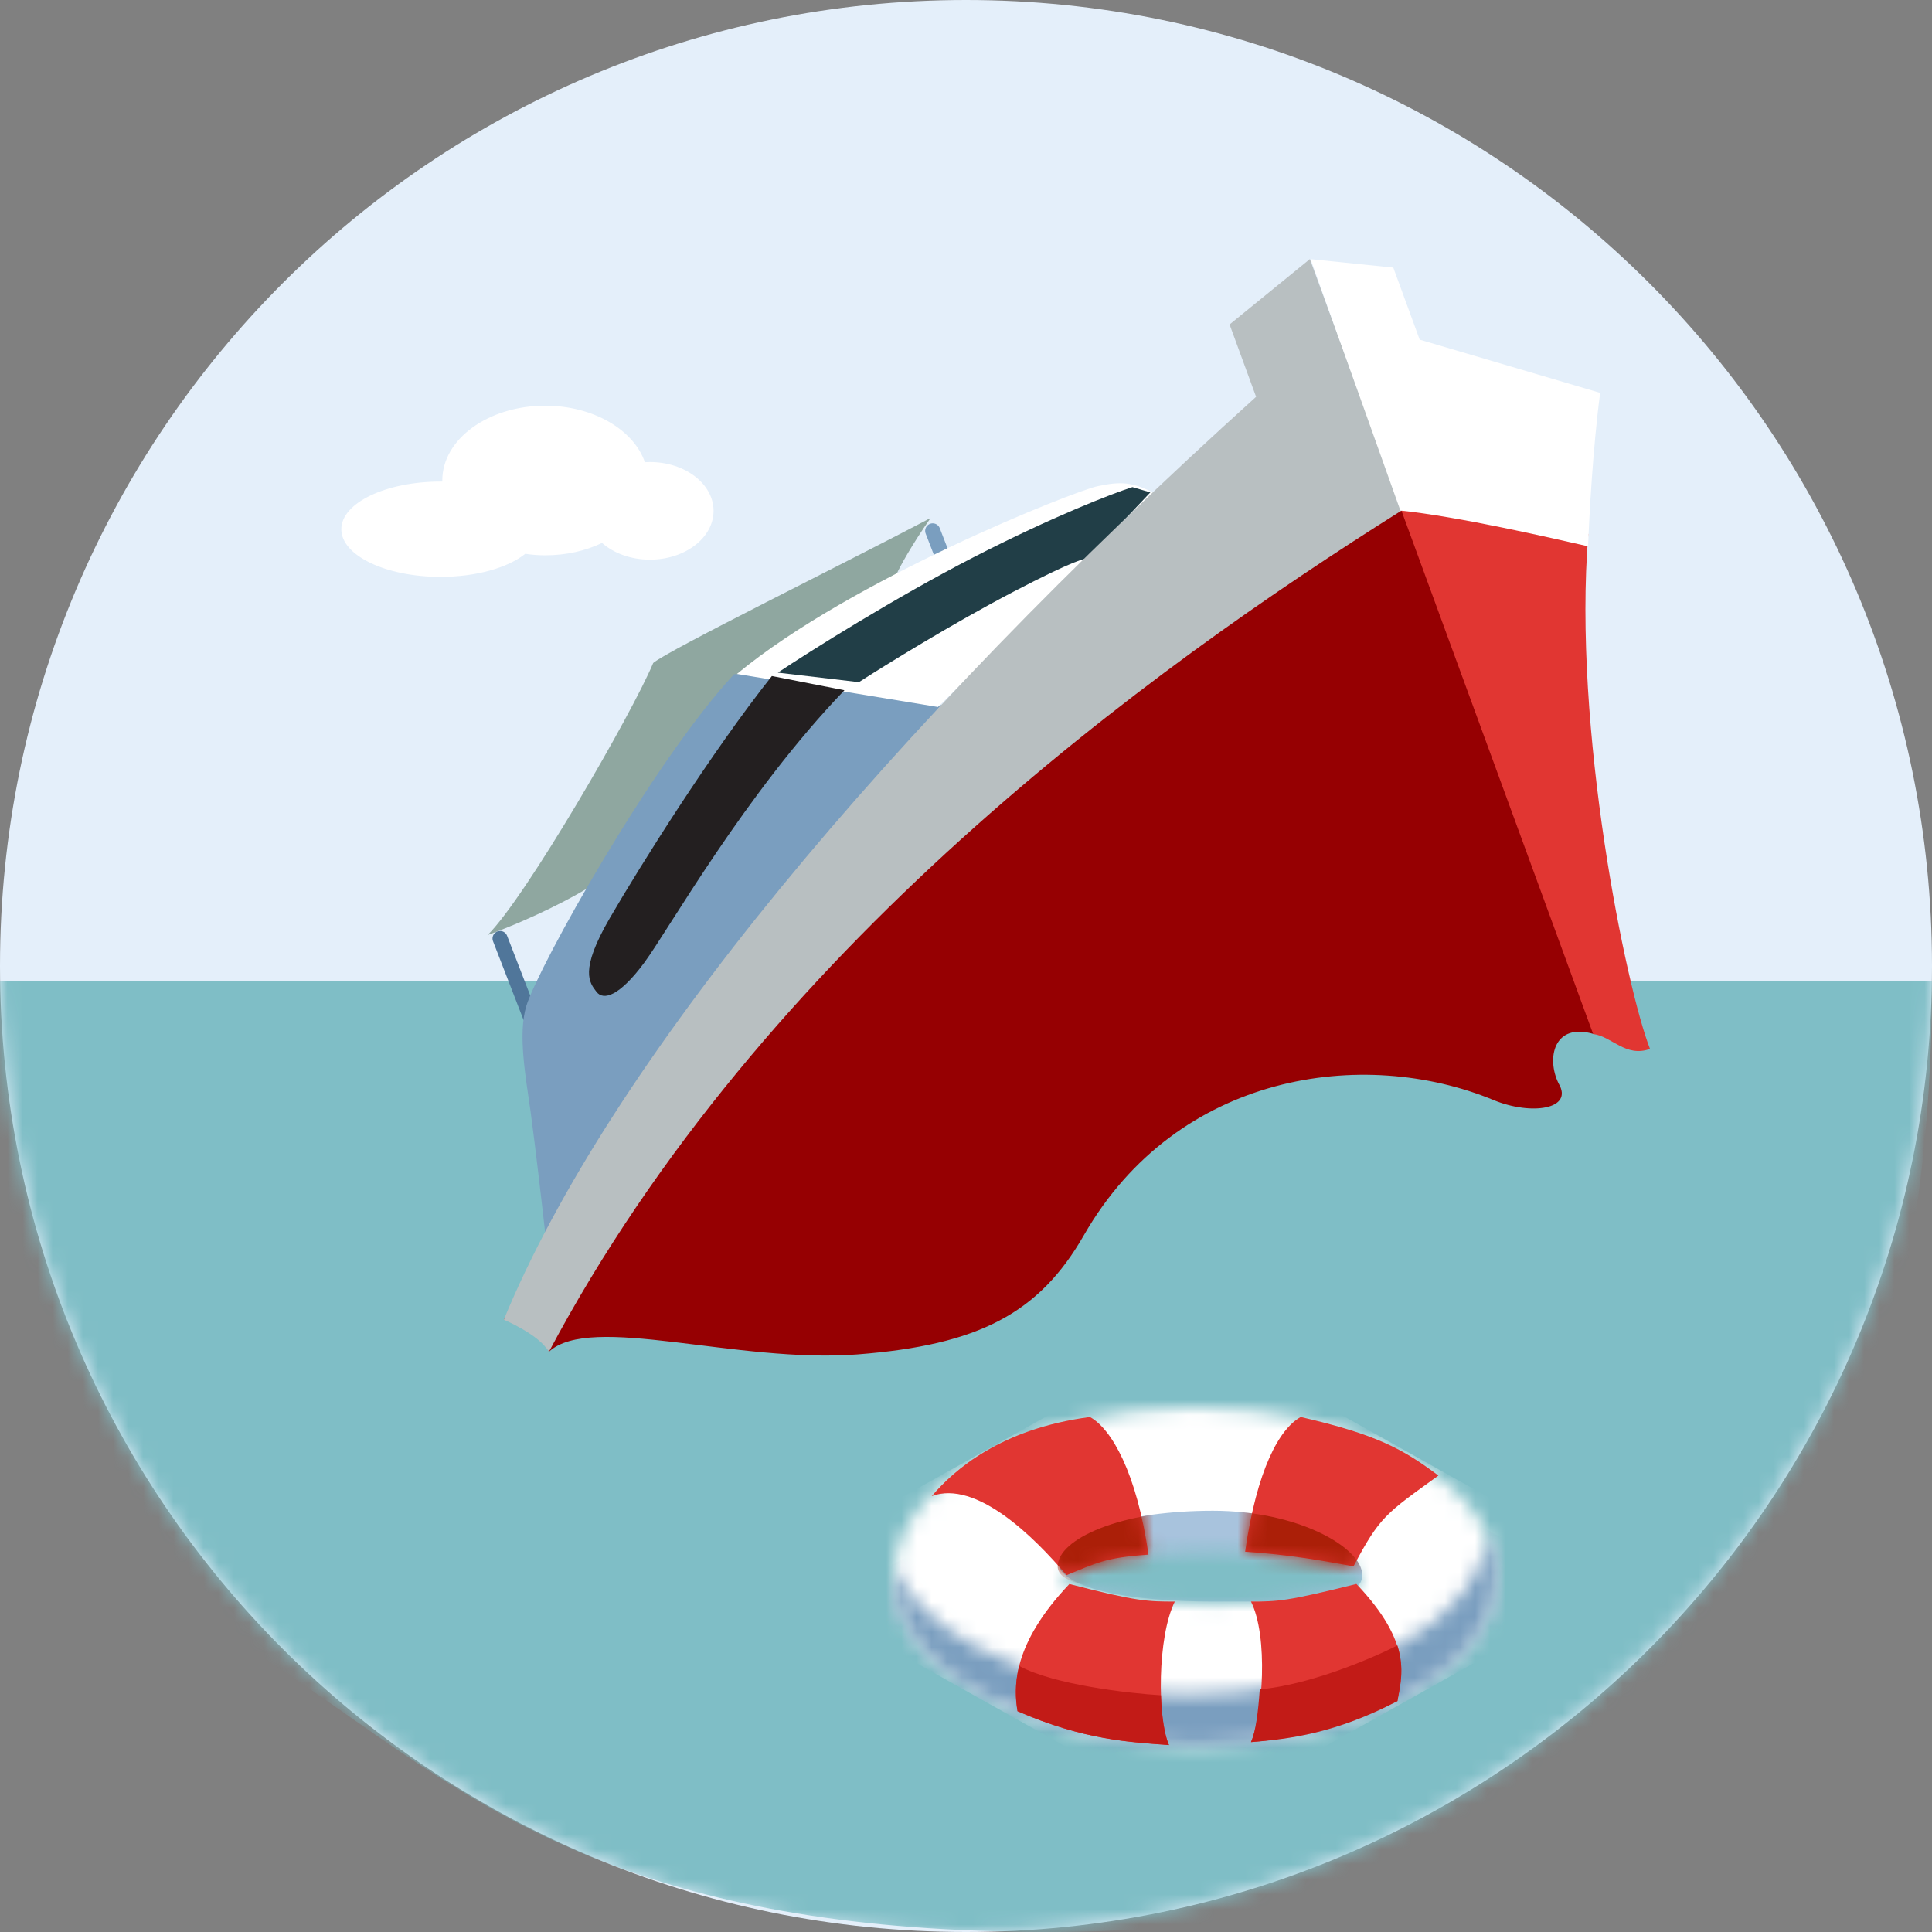<?xml version="1.0" encoding="UTF-8"?>
<svg width="128px" height="128px" viewBox="0 0 128 128" version="1.1" xmlns="http://www.w3.org/2000/svg" xmlns:xlink="http://www.w3.org/1999/xlink">
    <rect x="0" y="0" width="128" height="128" fill="#808080" stroke="none"/>
    <title>01_Basics_Icons_Illustrations/06_illustrations_128x128/Product/z68_Sunken boat</title>
    <defs>
        <path d="M64,128 C99.346,128 128,99.346 128,64 C128,28.654 99.346,0 64,0 C28.654,0 0,28.654 0,64 C0,99.346 28.654,128 64,128 Z" id="path-1"></path>
        <path d="M0,11.171 C0,17.34 8.936,22.342 19.959,22.342 C30.983,22.342 39.918,17.34 39.918,11.171 C39.918,5.002 30.983,0 19.959,0 C8.936,0 0,5.002 0,11.171 Z M11.239,11.304 C11.239,10.339 15.669,9.558 21.134,9.558 C26.599,9.558 31.03,10.339 31.03,11.304 C31.03,12.268 26.599,13.05 21.134,13.05 C15.669,13.05 11.239,12.268 11.239,11.304 Z" id="path-3"></path>
        <path d="M33.471,7.362 C25.676,11.724 13.039,11.724 5.243,7.361 C2.621,5.894 0.881,4.119 0.023,2.245 C-0.236,5.28 1.705,8.363 5.846,10.68 C13.642,15.043 26.279,15.043 34.073,10.681 C39.246,7.786 40.986,3.698 39.293,-1.42108547e-14 C39.065,2.677 37.124,5.317 33.471,7.362 Z" id="path-5"></path>
        <path d="M10.478,-1.42108547e-14 C4.579,0.776 1.488,3.493 -7.10542736e-15,5.239 C2.949,4.152 6.597,7.955 8.731,10.478 C10.672,9.701 11.254,9.313 14.164,9.119 C13.388,3.687 11.9,0.776 10.478,-1.42108547e-14 Z" id="path-7"></path>
        <path d="M3.687,1.42108547e-14 C9.585,0.776 12.806,3.881 12.806,3.881 C9.313,6.403 8.925,6.597 7.179,9.895 C5.045,9.507 2.91,9.119 1.42108547e-14,8.925 C0.776,3.493 2.264,0.776 3.687,1.42108547e-14 Z" id="path-9"></path>
    </defs>
    <g id="01_Basics_Icons_Illustrations/06_illustrations_128x128/Product/z68_Sunken-boat" stroke="none" stroke-width="1" fill="none" fill-rule="evenodd">
        <g id="z68_Sunken-boat">
            <path d="M64,128 C99.346,128 128,99.346 128,64 C128,28.654 99.346,0 64,0 C28.654,0 0,28.654 0,64 C0,99.346 28.654,128 64,128 Z" id="Path" fill="#E4EFFA" fill-rule="nonzero"></path>
            <path d="M29.171,31.906 C29.171,31.906 29.256,31.906 29.304,31.906 C29.304,31.884 29.304,31.862 29.304,31.829 C29.304,29.094 32.354,26.879 36.12,26.879 C39.313,26.879 41.98,28.474 42.725,30.622 C42.84,30.622 42.945,30.611 43.06,30.611 C45.383,30.611 47.275,32.061 47.275,33.844 C47.275,35.627 45.392,37.077 43.06,37.077 C41.788,37.077 40.651,36.646 39.886,35.97 C38.806,36.491 37.516,36.79 36.12,36.79 C35.671,36.79 35.231,36.756 34.801,36.69 C33.654,37.609 31.57,38.218 29.18,38.218 C25.557,38.218 22.613,36.801 22.613,35.062 C22.613,33.324 25.557,31.906 29.18,31.906 L29.171,31.906 Z" id="Path" fill="#FFFFFF" fill-rule="nonzero"></path>
            <g id="Clipped">
                <mask id="mask-2" fill="white">
                    <use xlink:href="#path-1"></use>
                </mask>
                <g id="Path"></g>
                <g id="Group" mask="url(#mask-2)">
                    <g transform="translate(0, 59.309)">
                        <path d="M0,42.575 L0,5.716 L75.791,5.716 L84.267,-1.42108547e-14 L101.333,-1.42108547e-14 L103.68,2.347 L107.545,5.716 L128,5.716 C128,44.642 109.813,68.693 69.546,68.693 C43.548,68.693 33.213,61.462 22.905,54.25 C16.507,49.773 10.118,45.303 0,42.575 Z" id="Path" fill="#7FBEC6" fill-rule="nonzero"></path>
                        <g id="Clipped" stroke-width="1" fill="none" fill-rule="evenodd" transform="translate(59.223, 33.941)">
                            <mask id="mask-4" fill="white">
                                <use xlink:href="#path-3"></use>
                            </mask>
                            <g id="Shape"></g>
                            <g id="Group" mask="url(#mask-4)">
                                <g transform="translate(-8.805, -4.93)" id="Path">
                                    <polygon fill="#FFFFFF" points="0 16.099 28.764 0 57.53 16.099 28.766 32.198"></polygon>
                                    <path d="M19.656,15.068 C19.656,13.247 24.26,11.77 29.939,11.77 C35.619,11.77 39.836,14.217 39.836,16.039 C39.836,17.86 35.619,17.785 29.939,17.785 C24.26,17.785 19.656,16.89 19.656,15.068 Z" fill="#A8C3DD"></path>
                                </g>
                            </g>
                        </g>
                        <g id="Clipped" stroke-width="1" fill="none" fill-rule="evenodd" transform="translate(59.223, 42.332)">
                            <mask id="mask-6" fill="white">
                                <use xlink:href="#path-5"></use>
                            </mask>
                            <g id="Path"></g>
                            <polygon id="Path" fill="#7A9EBF" mask="url(#mask-6)" points="-5.139 4.833 21.665 -10.168 46.764 3.879 19.961 18.88"></polygon>
                        </g>
                        <path d="M72.21,34.57 C66.311,35.346 63.22,38.063 61.732,39.809 C64.682,38.722 68.523,42.525 70.658,45.048 C72.598,44.271 73.18,43.883 76.091,43.689 C75.314,38.257 73.633,35.346 72.21,34.57 Z" id="Path" fill="#E13632" fill-rule="nonzero"></path>
                        <path d="M86.179,34.57 C91.224,35.734 92.971,36.705 95.299,38.451 C91.806,40.973 91.418,41.167 89.672,44.465 C87.538,44.077 85.403,43.689 82.493,43.495 C83.269,38.063 84.757,35.346 86.179,34.57 Z" id="Path" fill="#E13632" fill-rule="nonzero"></path>
                        <path d="M92.581,53.393 C88.119,55.333 85.403,55.915 82.88,56.11 C83.656,54.365 84.045,49.123 82.88,46.795 C84.627,46.795 85.209,46.795 89.865,45.631 C93.65,49.606 92.853,51.795 92.581,53.393 Z" id="Path" fill="#E13632" fill-rule="nonzero"></path>
                        <path d="M67.414,54.062 C71.876,56.002 74.925,56.111 77.447,56.306 C76.672,54.56 76.671,49.125 77.836,46.798 C76.089,46.798 75.314,46.798 70.851,45.634 C67.067,49.608 67.142,52.465 67.414,54.062 Z" id="Path" fill="#E13632" fill-rule="nonzero"></path>
                        <path d="M67.414,54.062 C71.876,56.002 74.925,56.111 77.448,56.306 C77.147,55.629 76.962,54.397 76.917,53.007 C74.745,52.877 69.825,52.308 67.522,51.066 C67.205,52.323 67.289,53.326 67.414,54.062 Z" id="Path" fill="#C21B17" fill-rule="nonzero"></path>
                        <g id="Clipped" stroke-width="1" fill="none" fill-rule="evenodd" transform="translate(61.926, 34.57)">
                            <mask id="mask-8" fill="white">
                                <use xlink:href="#path-7"></use>
                            </mask>
                            <g id="Path"></g>
                            <path d="M8.148,9.897 C8.148,8.076 12.365,6.211 18.044,6.211 C23.723,6.211 28.522,8.658 28.522,10.48 C28.522,12.301 25.47,11.45 19.79,11.45 C14.111,11.45 8.148,11.719 8.148,9.897 Z" id="Path" fill="#AB1F08" mask="url(#mask-8)"></path>
                        </g>
                        <path d="M92.583,53.394 C88.507,55.527 85.403,55.914 82.881,56.109 C83.204,55.383 83.358,54.091 83.463,52.616 C86.857,52.306 90.991,50.515 92.582,49.706 C93.077,51.275 92.741,52.463 92.583,53.394 Z" id="Path" fill="#C21B17" fill-rule="nonzero"></path>
                        <g id="Clipped" stroke-width="1" fill="none" fill-rule="evenodd" transform="translate(82.493, 34.57)">
                            <mask id="mask-10" fill="white">
                                <use xlink:href="#path-9"></use>
                            </mask>
                            <g id="Path"></g>
                            <path d="M-12.419,9.509 C-12.419,7.688 -7.814,6.211 -2.136,6.211 C3.544,6.211 7.761,8.658 7.761,10.48 C7.761,12.301 3.544,12.226 -2.136,12.226 C-7.814,12.226 -12.419,11.331 -12.419,9.509 Z" id="Path" fill="#AB1F08" mask="url(#mask-10)"></path>
                        </g>
                    </g>
                </g>
            </g>
            <path d="M32.306,61.949 C34.835,59.456 41.878,47.277 43.276,43.925 C44.213,43.105 56.144,37.229 61.653,34.319 C60.356,36.178 59.617,37.557 59.41,38.014 L49.242,44.383 L45.912,48.15 L38.953,58.828 C38.069,59.381 35.501,60.779 32.306,61.949 Z" id="Path" fill="#8FA7A0" fill-rule="nonzero"></path>
            <line x1="31.37" y1="64.749" x2="36.881" y2="64.749" id="Path" stroke="#50769A" stroke-width="1" stroke-linecap="round" transform="translate(34.126, 64.749) scale(-1, 1) rotate(111.187) translate(-34.126, -64.749)"></line>
            <line x1="60.034" y1="37.741" x2="65.545" y2="37.741" id="Path" stroke="#7A9EBF" stroke-width="1" stroke-linecap="round" transform="translate(62.79, 37.741) scale(-1, 1) rotate(111.187) translate(-62.79, -37.741)"></line>
            <path d="M103.261,71.781 C102.433,70.105 102.95,67.717 105.594,68.507 L92.303,32.227 C78.044,41.225 49.759,59.514 33.378,87.433 L35.35,87.431 L36.365,89.561 C39.129,86.981 48.831,90.353 56.827,89.732 C64.824,89.111 68.838,87.022 71.807,81.843 C77.999,71.042 90.349,69.322 98.953,72.882 C101.449,73.914 104.285,73.497 103.261,71.781 Z" id="Path" fill="#960002" fill-rule="nonzero"></path>
            <path d="M109.317,69.492 C107.705,70.082 106.774,68.648 105.551,68.508 C105.551,68.508 96.54,43.906 92.33,32.41 C94.188,32.492 99.55,34.349 105.231,35.376 C104.173,48.244 107.759,65.537 109.317,69.492 Z" id="Path" fill="#E13632" fill-rule="nonzero"></path>
            <path d="M48.632,44.672 C52.615,44.414 57.523,45.263 62.351,46.701 L36.133,81.799 C35.939,80.053 35.47,75.981 35.154,73.66 C34.834,71.372 34.295,68.513 34.876,66.627 C35.654,64.097 43.207,50.508 48.632,44.672 Z" id="Path" fill="#7A9EBF" fill-rule="nonzero"></path>
            <path d="M72.708,32.214 C74.264,31.885 75.003,31.918 76.516,32.693 L62.141,46.84 L48.823,44.651 C56.411,38.367 71.153,32.543 72.708,32.214 Z" id="Path" fill="#FFFFFF" fill-rule="nonzero"></path>
            <path d="M64.539,36.898 C69.767,34.209 73.708,32.693 75.024,32.272 L76.214,32.621 L72.028,37.056 C72.064,36.901 71.134,37.117 67.12,39.216 C63.105,41.315 58.637,44.076 56.905,45.194 L51.533,44.564 C53.69,43.129 59.31,39.588 64.539,36.898 Z" id="Path" fill="#213E47" fill-rule="nonzero"></path>
            <path d="M40.406,60.818 C42.451,57.302 47.108,49.87 51.139,44.789 L55.947,45.731 C49.353,52.587 44.314,61.575 42.682,63.782 C41.05,65.988 39.98,66.316 39.521,65.712 C39.061,65.108 38.361,64.335 40.406,60.818 Z" id="Path" fill="#231F20" fill-rule="nonzero"></path>
            <path d="M83.219,26.29 C58.73,48.408 40.325,70.556 33.378,87.435 C33.378,87.435 35.725,88.413 36.365,89.564 C50.543,62.854 76.135,44.337 92.881,33.809 L86.783,17.164 L81.463,21.497 L83.219,26.29 Z" id="Path" fill="#B8BFC1" fill-rule="nonzero"></path>
            <path d="M92.309,17.729 L86.834,17.17 L92.779,33.824 C96.675,34.23 102.738,35.632 105.217,36.194 C105.281,34.325 105.531,29.676 106.014,26.029 L94.057,22.502 L92.309,17.729 Z" id="Path" fill="#FFFFFF" fill-rule="nonzero"></path>
        </g>
    </g>
</svg>